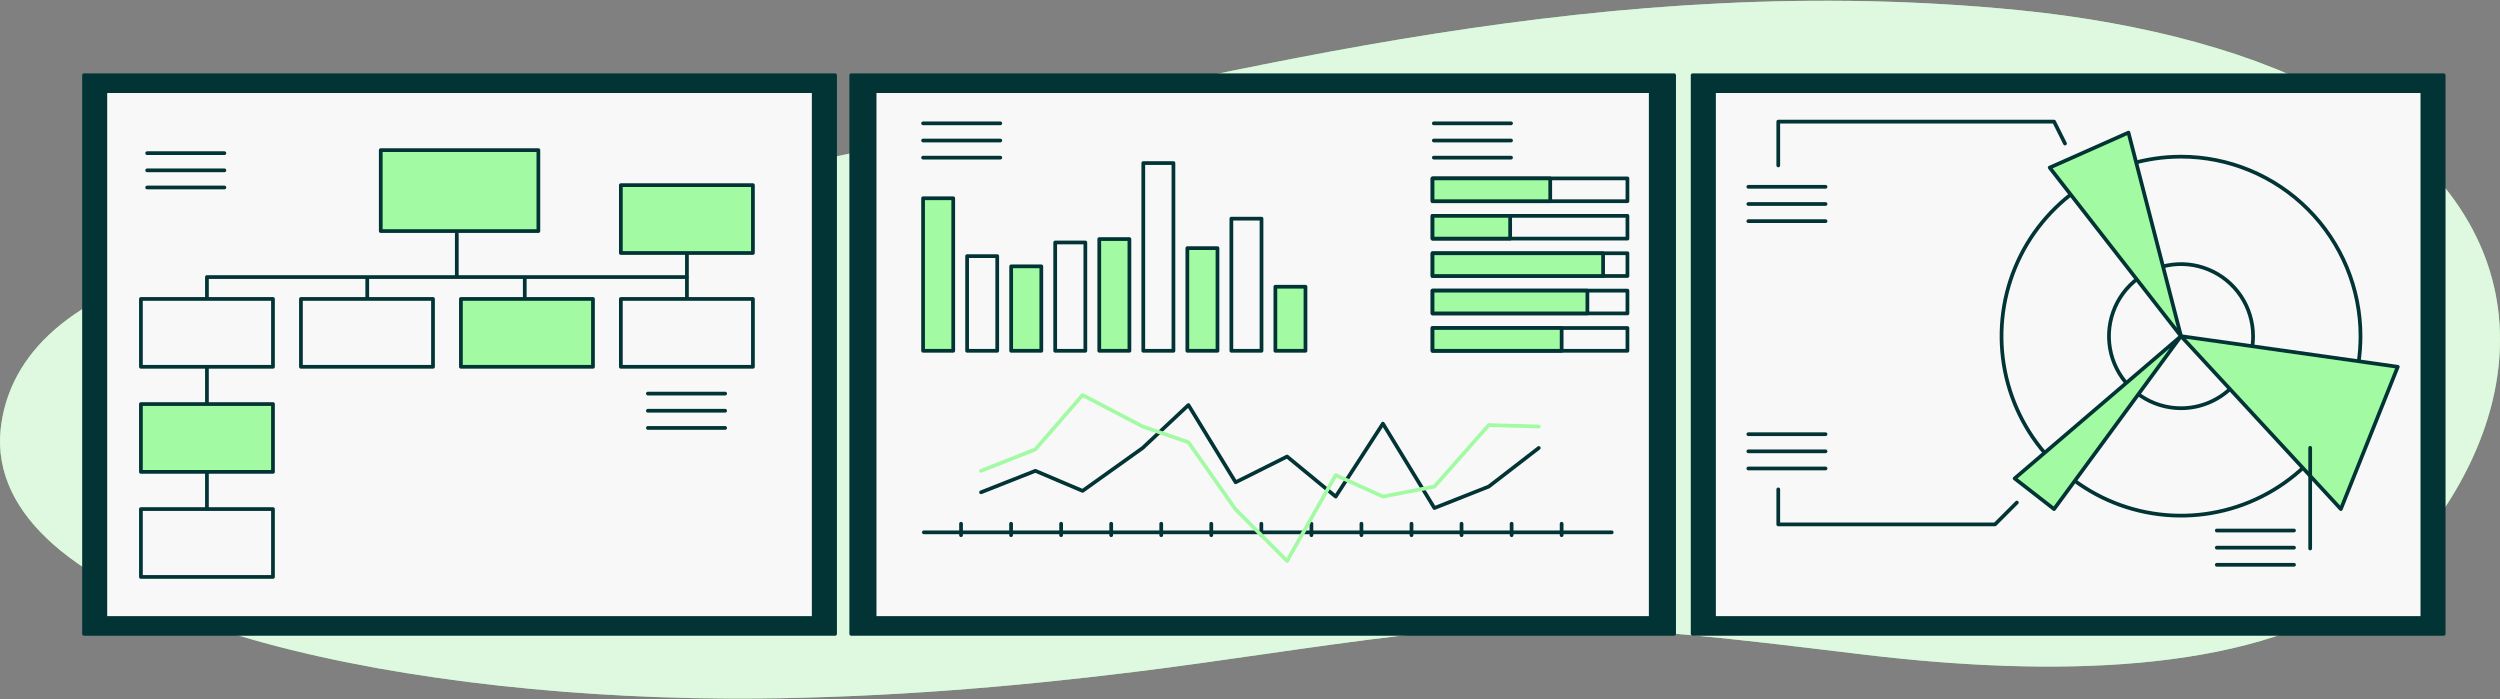 <svg width="740" height="207" viewBox="0 0 740 207" fill="none" xmlns="http://www.w3.org/2000/svg">
<rect x="0" y="0" width="740" height="207" fill="#808080" stroke="none"/>
<path d="M265.105 42.596C369.296 20.24 476.49 -8.971 597.552 3.008C635.09 6.734 669.25 15.988 692.344 29.466C754.099 65.51 749.074 120.714 715.524 161.271C711.246 166.588 705.585 171.674 698.652 176.43C664.599 199.317 607.238 200.397 551.877 193.779C505.037 188.19 463.543 182.415 415.163 188.111C388.369 191.264 362.399 195.6 335.67 198.898C299.319 203.392 261.898 206.443 223.996 206.755C123.847 207.57 9.457 185.331 0.54 136.6C-0.032 133.441 -0.15 130.27 0.187 127.104C2.261 107.655 17.059 88.178 57.911 78.08C99.032 67.927 147.818 63.917 191.803 56.717C216.822 52.618 241.081 47.756 265.105 42.596Z" fill="#A2FAA3"/>
<path opacity="0.7" d="M265.105 42.596C369.296 20.24 476.49 -8.971 597.552 3.008C635.09 6.734 669.25 15.988 692.344 29.466C754.099 65.51 749.074 120.714 715.524 161.271C711.246 166.588 705.585 171.674 698.652 176.43C664.599 199.317 607.238 200.397 551.877 193.779C505.037 188.19 463.543 182.415 415.163 188.111C388.369 191.264 362.399 195.6 335.67 198.898C299.319 203.392 261.898 206.443 223.996 206.755C123.847 207.57 9.457 185.331 0.54 136.6C-0.032 133.441 -0.15 130.27 0.187 127.104C2.261 107.655 17.059 88.178 57.911 78.08C99.032 67.927 147.818 63.917 191.803 56.717C216.822 52.618 241.081 47.756 265.105 42.596Z" fill="#F8F8F8"/>
<path d="M723.326 22.271H501.023V187.623H723.326V22.271Z" fill="#023436" stroke="#023436" stroke-width="1.105" stroke-linecap="round" stroke-linejoin="round"/>
<path d="M717.021 26.966H507.344V182.929H717.021V26.966Z" fill="#F8F8F8" stroke="#023436" stroke-width="1.105" stroke-linecap="round" stroke-linejoin="round"/>
<path d="M495.534 22.271H251.969V187.623H495.534V22.271Z" fill="#023436" stroke="#023436" stroke-width="1.105" stroke-linecap="round" stroke-linejoin="round"/>
<path d="M488.619 26.966H258.883V182.929H488.619V26.966Z" fill="#F8F8F8" stroke="#023436" stroke-width="1.105" stroke-linecap="round" stroke-linejoin="round"/>
<path d="M247.178 22.271H24.875V187.623H247.178V22.271Z" fill="#023436" stroke="#023436" stroke-width="1.105" stroke-linecap="round" stroke-linejoin="round"/>
<path d="M240.857 26.966H31.18V182.929H240.857V26.966Z" fill="#F8F8F8" stroke="#023436" stroke-width="1.105" stroke-linecap="round" stroke-linejoin="round"/>
<path d="M517.508 55.299H540.361" stroke="#023436" stroke-width="1.105" stroke-linecap="round" stroke-linejoin="round"/>
<path d="M517.508 60.381H540.361" stroke="#023436" stroke-width="1.105" stroke-linecap="round" stroke-linejoin="round"/>
<path d="M517.508 65.461H540.361" stroke="#023436" stroke-width="1.105" stroke-linecap="round" stroke-linejoin="round"/>
<path d="M656.172 157.029H679.025" stroke="#023436" stroke-width="1.105" stroke-linecap="round" stroke-linejoin="round"/>
<path d="M656.172 162.109H679.025" stroke="#023436" stroke-width="1.105" stroke-linecap="round" stroke-linejoin="round"/>
<path d="M656.172 167.18H679.025" stroke="#023436" stroke-width="1.105" stroke-linecap="round" stroke-linejoin="round"/>
<path d="M517.508 128.521H540.361" stroke="#023436" stroke-width="1.105" stroke-linecap="round" stroke-linejoin="round"/>
<path d="M517.508 133.59H540.361" stroke="#023436" stroke-width="1.105" stroke-linecap="round" stroke-linejoin="round"/>
<path d="M517.508 138.672H540.361" stroke="#023436" stroke-width="1.105" stroke-linecap="round" stroke-linejoin="round"/>
<path d="M645.582 46.374C635.074 46.374 624.802 49.49 616.065 55.328C607.328 61.166 600.519 69.463 596.497 79.171C592.476 88.879 591.424 99.562 593.474 109.868C595.524 120.174 600.584 129.641 608.014 137.071C615.445 144.501 624.911 149.561 635.217 151.611C645.523 153.661 656.206 152.609 665.914 148.588C675.622 144.567 683.92 137.757 689.757 129.02C695.595 120.283 698.711 110.011 698.711 99.503C698.708 85.413 693.11 71.901 683.147 61.938C673.184 51.975 659.672 46.377 645.582 46.374ZM645.582 120.832C641.364 120.832 637.24 119.581 633.732 117.237C630.225 114.894 627.491 111.563 625.877 107.665C624.262 103.768 623.84 99.479 624.663 95.342C625.486 91.205 627.517 87.404 630.5 84.421C633.483 81.438 637.284 79.407 641.421 78.584C645.559 77.761 649.847 78.183 653.744 79.798C657.642 81.412 660.973 84.146 663.317 87.653C665.66 91.161 666.911 95.285 666.911 99.503C666.911 105.16 664.664 110.585 660.664 114.585C656.664 118.585 651.239 120.832 645.582 120.832Z" fill="#F8F8F8" stroke="#023436" stroke-width="1.105" stroke-linecap="round" stroke-linejoin="round"/>
<path d="M645.58 99.504L606.711 49.612L630.028 39.251L645.58 99.504Z" fill="#A2FAA3" stroke="#023436" stroke-width="1.105" stroke-linecap="round" stroke-linejoin="round"/>
<path d="M645.577 99.504L596.336 141.621L608 150.689L645.577 99.504Z" fill="#A2FAA3" stroke="#023436" stroke-width="1.105" stroke-linecap="round" stroke-linejoin="round"/>
<path d="M645.586 99.504L692.894 150.689L709.738 108.572L645.586 99.504Z" fill="#A2FAA3" stroke="#023436" stroke-width="1.105" stroke-linecap="round" stroke-linejoin="round"/>
<path d="M611.241 42.487L608.005 36.003H526.367V48.97" fill="#F8F8F8"/>
<path d="M611.241 42.487L608.005 36.003H526.367V48.97" stroke="#023436" stroke-width="1.105" stroke-linecap="round" stroke-linejoin="round"/>
<path d="M596.992 148.756L590.509 155.228H526.367V144.856" fill="#F8F8F8"/>
<path d="M596.992 148.756L590.509 155.228H526.367V144.856" stroke="#023436" stroke-width="1.105" stroke-linecap="round" stroke-linejoin="round"/>
<path d="M683.812 132.552V162.353" stroke="#023436" stroke-width="1.105" stroke-linecap="round" stroke-linejoin="round"/>
<path d="M273.461 157.568H477.075" stroke="#023436" stroke-width="1.105" stroke-linecap="round" stroke-linejoin="round"/>
<path d="M284.469 158.419V155.028" stroke="#023436" stroke-width="1.105" stroke-linecap="round" stroke-linejoin="round"/>
<path d="M299.281 158.419V155.028" stroke="#023436" stroke-width="1.105" stroke-linecap="round" stroke-linejoin="round"/>
<path d="M314.094 158.419V155.028" stroke="#023436" stroke-width="1.105" stroke-linecap="round" stroke-linejoin="round"/>
<path d="M328.914 158.419V155.028" stroke="#023436" stroke-width="1.105" stroke-linecap="round" stroke-linejoin="round"/>
<path d="M343.727 158.419V155.028" stroke="#023436" stroke-width="1.105" stroke-linecap="round" stroke-linejoin="round"/>
<path d="M358.539 158.419V155.028" stroke="#023436" stroke-width="1.105" stroke-linecap="round" stroke-linejoin="round"/>
<path d="M373.359 158.419V155.028" stroke="#023436" stroke-width="1.105" stroke-linecap="round" stroke-linejoin="round"/>
<path d="M388.18 158.419V155.028" stroke="#023436" stroke-width="1.105" stroke-linecap="round" stroke-linejoin="round"/>
<path d="M402.984 158.419V155.028" stroke="#023436" stroke-width="1.105" stroke-linecap="round" stroke-linejoin="round"/>
<path d="M417.805 158.419V155.028" stroke="#023436" stroke-width="1.105" stroke-linecap="round" stroke-linejoin="round"/>
<path d="M432.617 158.419V155.028" stroke="#023436" stroke-width="1.105" stroke-linecap="round" stroke-linejoin="round"/>
<path d="M447.438 158.419V155.028" stroke="#023436" stroke-width="1.105" stroke-linecap="round" stroke-linejoin="round"/>
<path d="M462.242 158.419V155.028" stroke="#023436" stroke-width="1.105" stroke-linecap="round" stroke-linejoin="round"/>
<path d="M290.391 145.717L306.473 139.366L320.446 145.297L338.229 132.595L351.771 119.893L365.743 142.757L380.975 135.135L395.367 146.987L409.34 125.393L424.583 150.378L440.665 144.027L455.477 132.595" stroke="#023436" stroke-width="1.105" stroke-linecap="round" stroke-linejoin="round"/>
<path d="M290.391 139.365L306.473 133.014L320.446 116.932L338.229 126.243L351.771 130.904L365.743 150.797L380.975 166.04L395.367 140.635L409.34 146.987L424.583 144.026L440.665 125.823L455.477 126.243" stroke="#A2FAA3" stroke-width="1.105" stroke-linecap="round" stroke-linejoin="round"/>
<path d="M282.159 58.679H273.234V103.833H282.159V58.679Z" fill="#A2FAA3" stroke="#023436" stroke-width="1.105" stroke-linecap="round" stroke-linejoin="round"/>
<path d="M295.179 75.81H286.266V103.832H295.179V75.81Z" fill="#F8F8F8" stroke="#023436" stroke-width="1.105" stroke-linecap="round" stroke-linejoin="round"/>
<path d="M308.23 78.837H299.305V103.833H308.23V78.837Z" fill="#A2FAA3" stroke="#023436" stroke-width="1.105" stroke-linecap="round" stroke-linejoin="round"/>
<path d="M321.261 71.778H312.336V103.833H321.261V71.778Z" fill="#F8F8F8" stroke="#023436" stroke-width="1.105" stroke-linecap="round" stroke-linejoin="round"/>
<path d="M334.308 70.772H325.383V103.832H334.308V70.772Z" fill="#A2FAA3" stroke="#023436" stroke-width="1.105" stroke-linecap="round" stroke-linejoin="round"/>
<path d="M347.339 48.262H338.414V103.832H347.339V48.262Z" fill="#F8F8F8" stroke="#023436" stroke-width="1.105" stroke-linecap="round" stroke-linejoin="round"/>
<path d="M360.378 73.457H351.453V103.832H360.378V73.457Z" fill="#A2FAA3" stroke="#023436" stroke-width="1.105" stroke-linecap="round" stroke-linejoin="round"/>
<path d="M373.409 64.72H364.484V103.832H373.409V64.72Z" fill="#F8F8F8" stroke="#023436" stroke-width="1.105" stroke-linecap="round" stroke-linejoin="round"/>
<path d="M386.422 84.878H377.508V103.832H386.422V84.878Z" fill="#A2FAA3" stroke="#023436" stroke-width="1.105" stroke-linecap="round" stroke-linejoin="round"/>
<path d="M481.722 52.812H424.031V59.55H481.722V52.812Z" fill="#F8F8F8" stroke="#023436" stroke-width="1.105" stroke-linecap="round" stroke-linejoin="round"/>
<path d="M481.722 63.892H424.031V70.629H481.722V63.892Z" fill="#F8F8F8" stroke="#023436" stroke-width="1.105" stroke-linecap="round" stroke-linejoin="round"/>
<path d="M481.722 74.959H424.031V81.697H481.722V74.959Z" fill="#F8F8F8" stroke="#023436" stroke-width="1.105" stroke-linecap="round" stroke-linejoin="round"/>
<path d="M481.722 86.027H424.031V92.765H481.722V86.027Z" fill="#F8F8F8" stroke="#023436" stroke-width="1.105" stroke-linecap="round" stroke-linejoin="round"/>
<path d="M481.722 97.094H424.031V103.832H481.722V97.094Z" fill="#F8F8F8" stroke="#023436" stroke-width="1.105" stroke-linecap="round" stroke-linejoin="round"/>
<path d="M458.869 52.812H424.031V59.55H458.869V52.812Z" fill="#A2FAA3" stroke="#023436" stroke-width="1.105" stroke-linecap="round" stroke-linejoin="round"/>
<path d="M447.006 63.892H424.031V70.629H447.006V63.892Z" fill="#A2FAA3" stroke="#023436" stroke-width="1.105" stroke-linecap="round" stroke-linejoin="round"/>
<path d="M474.52 74.959H424.031V81.697H474.52V74.959Z" fill="#A2FAA3" stroke="#023436" stroke-width="1.105" stroke-linecap="round" stroke-linejoin="round"/>
<path d="M469.87 86.027H424.031V92.765H469.87V86.027Z" fill="#A2FAA3" stroke="#023436" stroke-width="1.105" stroke-linecap="round" stroke-linejoin="round"/>
<path d="M462.249 97.094H424.031V103.832H462.249V97.094Z" fill="#A2FAA3" stroke="#023436" stroke-width="1.105" stroke-linecap="round" stroke-linejoin="round"/>
<path d="M273.234 36.51H296.088" stroke="#023436" stroke-width="1.105" stroke-linecap="round" stroke-linejoin="round"/>
<path d="M273.234 41.59H296.088" stroke="#023436" stroke-width="1.105" stroke-linecap="round" stroke-linejoin="round"/>
<path d="M273.234 46.661H296.088" stroke="#023436" stroke-width="1.105" stroke-linecap="round" stroke-linejoin="round"/>
<path d="M424.414 36.51H447.267" stroke="#023436" stroke-width="1.105" stroke-linecap="round" stroke-linejoin="round"/>
<path d="M424.414 41.59H447.267" stroke="#023436" stroke-width="1.105" stroke-linecap="round" stroke-linejoin="round"/>
<path d="M424.414 46.661H447.267" stroke="#023436" stroke-width="1.105" stroke-linecap="round" stroke-linejoin="round"/>
<path d="M191.773 116.503H214.638" stroke="#023436" stroke-width="1.105" stroke-linecap="round" stroke-linejoin="round"/>
<path d="M191.773 121.583H214.638" stroke="#023436" stroke-width="1.105" stroke-linecap="round" stroke-linejoin="round"/>
<path d="M191.773 126.665H214.638" stroke="#023436" stroke-width="1.105" stroke-linecap="round" stroke-linejoin="round"/>
<path d="M43.562 45.337H66.416" stroke="#023436" stroke-width="1.105" stroke-linecap="round" stroke-linejoin="round"/>
<path d="M43.562 50.417H66.416" stroke="#023436" stroke-width="1.105" stroke-linecap="round" stroke-linejoin="round"/>
<path d="M43.562 55.498H66.416" stroke="#023436" stroke-width="1.105" stroke-linecap="round" stroke-linejoin="round"/>
<path d="M61.25 160.739V82.007H203.24" stroke="#023436" stroke-width="1.105" stroke-linecap="round" stroke-linejoin="round"/>
<path d="M203.328 64.844V99.505" stroke="#023436" stroke-width="1.105" stroke-linecap="round" stroke-linejoin="round"/>
<path d="M155.328 82.472V94.743" stroke="#023436" stroke-width="1.105" stroke-linecap="round" stroke-linejoin="round"/>
<path d="M135.211 69.228V81.5" stroke="#023436" stroke-width="1.105" stroke-linecap="round" stroke-linejoin="round"/>
<path d="M108.703 82.472V94.743" stroke="#023436" stroke-width="1.105" stroke-linecap="round" stroke-linejoin="round"/>
<path d="M159.36 44.431H112.703V68.4H159.36V44.431Z" fill="#A2FAA3" stroke="#023436" stroke-width="1.105" stroke-linecap="round" stroke-linejoin="round"/>
<path d="M80.801 88.491H41.711V108.572H80.801V88.491Z" fill="#F8F8F8" stroke="#023436" stroke-width="1.105" stroke-linecap="round" stroke-linejoin="round"/>
<path d="M80.801 119.596H41.711V139.677H80.801V119.596Z" fill="#A2FAA3" stroke="#023436" stroke-width="1.105" stroke-linecap="round" stroke-linejoin="round"/>
<path d="M80.801 150.689H41.711V170.77H80.801V150.689Z" fill="#F8F8F8" stroke="#023436" stroke-width="1.105" stroke-linecap="round" stroke-linejoin="round"/>
<path d="M128.168 88.491H89.078V108.572H128.168V88.491Z" fill="#F8F8F8" stroke="#023436" stroke-width="1.105" stroke-linecap="round" stroke-linejoin="round"/>
<path d="M175.52 88.491H136.43V108.572H175.52V88.491Z" fill="#A2FAA3" stroke="#023436" stroke-width="1.105" stroke-linecap="round" stroke-linejoin="round"/>
<path d="M222.864 88.491H183.773V108.572H222.864V88.491Z" fill="#F8F8F8" stroke="#023436" stroke-width="1.105" stroke-linecap="round" stroke-linejoin="round"/>
<path d="M222.864 54.802H183.773V74.883H222.864V54.802Z" fill="#A2FAA3" stroke="#023436" stroke-width="1.105" stroke-linecap="round" stroke-linejoin="round"/>
</svg>
